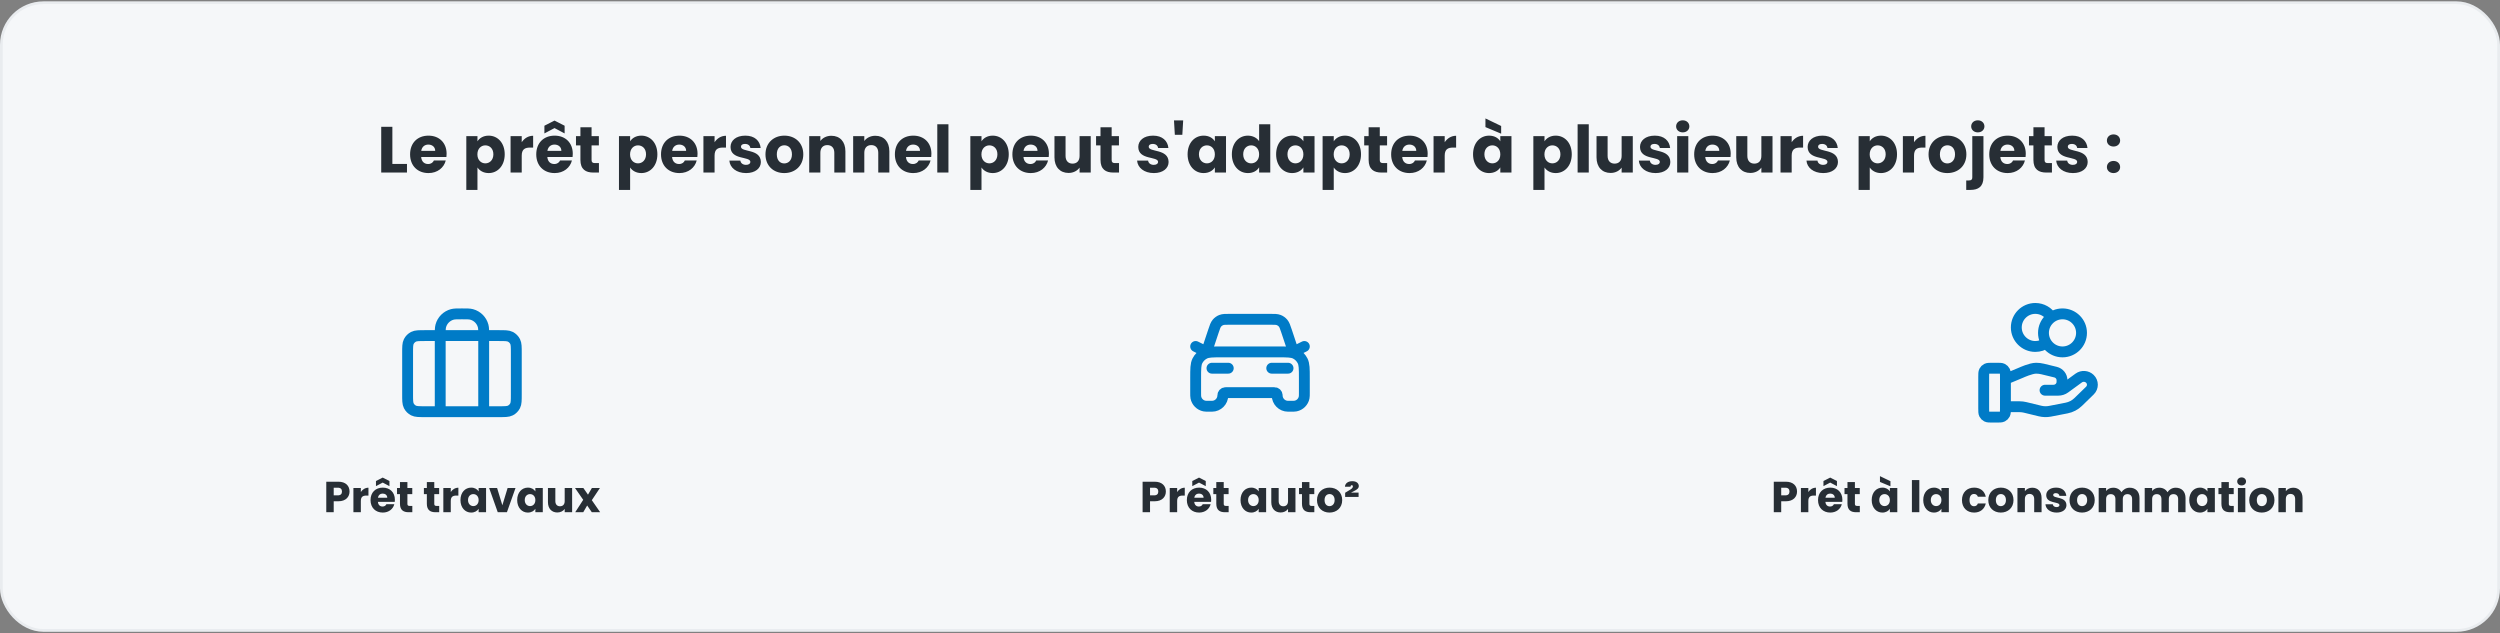 <svg width="920" height="233" viewBox="0 0 920 233" fill="none" xmlns="http://www.w3.org/2000/svg">
<rect x="0" y="0" width="920" height="233" fill="#808080" stroke="none"/>
<rect x="0.5" y="1" width="919" height="231" rx="15.5" fill="#F5F7F9"/>
<rect x="0.5" y="1" width="919" height="231" rx="15.5" stroke="#E9ECEF"/>
<path d="M140.289 46.652H144.393V60.332H149.769V63.5H140.289V46.652ZM157.63 53.204C156.286 53.204 155.254 54.02 155.014 55.508H160.15C160.15 54.044 158.998 53.204 157.63 53.204ZM164.038 59.06C163.39 61.676 161.014 63.692 157.678 63.692C153.742 63.692 150.91 61.052 150.91 56.804C150.91 52.556 153.694 49.916 157.678 49.916C161.59 49.916 164.35 52.508 164.35 56.588C164.35 56.972 164.326 57.38 164.278 57.788H154.99C155.134 59.54 156.214 60.356 157.534 60.356C158.686 60.356 159.334 59.78 159.67 59.06H164.038ZM175.705 52.004C176.449 50.828 177.865 49.916 179.833 49.916C183.121 49.916 185.737 52.556 185.737 56.78C185.737 61.004 183.121 63.692 179.833 63.692C177.865 63.692 176.449 62.756 175.705 61.628V69.884H171.601V50.108H175.705V52.004ZM181.561 56.78C181.561 54.644 180.169 53.492 178.609 53.492C177.073 53.492 175.681 54.668 175.681 56.804C175.681 58.94 177.073 60.116 178.609 60.116C180.169 60.116 181.561 58.916 181.561 56.78ZM191.994 57.284V63.5H187.89V50.108H191.994V52.34C192.93 50.924 194.394 49.964 196.194 49.964V54.308H195.066C193.122 54.308 191.994 54.98 191.994 57.284ZM204.06 53.204C202.716 53.204 201.684 54.02 201.444 55.508H206.58C206.58 54.044 205.428 53.204 204.06 53.204ZM210.468 59.06C209.82 61.676 207.444 63.692 204.108 63.692C200.172 63.692 197.34 61.052 197.34 56.804C197.34 52.556 200.124 49.916 204.108 49.916C208.02 49.916 210.78 52.508 210.78 56.588C210.78 56.972 210.756 57.38 210.708 57.788H201.42C201.564 59.54 202.644 60.356 203.964 60.356C205.116 60.356 205.764 59.78 206.1 59.06H210.468ZM207.78 46.268V49.1L204.06 47.132L200.34 49.1V46.268L204.06 44.372L207.78 46.268ZM213.593 58.844V53.516H211.961V50.108H213.593V46.844H217.697V50.108H220.385V53.516H217.697V58.892C217.697 59.684 218.033 60.02 218.945 60.02H220.409V63.5H218.321C215.537 63.5 213.593 62.324 213.593 58.844ZM231.885 52.004C232.629 50.828 234.045 49.916 236.013 49.916C239.301 49.916 241.917 52.556 241.917 56.78C241.917 61.004 239.301 63.692 236.013 63.692C234.045 63.692 232.629 62.756 231.885 61.628V69.884H227.781V50.108H231.885V52.004ZM237.741 56.78C237.741 54.644 236.349 53.492 234.789 53.492C233.253 53.492 231.861 54.668 231.861 56.804C231.861 58.94 233.253 60.116 234.789 60.116C236.349 60.116 237.741 58.916 237.741 56.78ZM249.974 53.204C248.63 53.204 247.598 54.02 247.358 55.508H252.494C252.494 54.044 251.342 53.204 249.974 53.204ZM256.382 59.06C255.734 61.676 253.358 63.692 250.022 63.692C246.086 63.692 243.254 61.052 243.254 56.804C243.254 52.556 246.038 49.916 250.022 49.916C253.934 49.916 256.694 52.508 256.694 56.588C256.694 56.972 256.67 57.38 256.622 57.788H247.334C247.478 59.54 248.558 60.356 249.878 60.356C251.03 60.356 251.678 59.78 252.014 59.06H256.382ZM262.963 57.284V63.5H258.859V50.108H262.963V52.34C263.899 50.924 265.363 49.964 267.163 49.964V54.308H266.035C264.091 54.308 262.963 54.98 262.963 57.284ZM279.997 59.612C279.997 61.94 277.933 63.692 274.573 63.692C270.997 63.692 268.597 61.7 268.405 59.108H272.461C272.557 60.044 273.397 60.668 274.525 60.668C275.581 60.668 276.133 60.188 276.133 59.588C276.133 57.428 268.837 58.988 268.837 54.068C268.837 51.788 270.781 49.916 274.285 49.916C277.741 49.916 279.661 51.836 279.925 54.476H276.133C276.013 53.564 275.317 52.964 274.165 52.964C273.205 52.964 272.677 53.348 272.677 53.996C272.677 56.132 279.925 54.62 279.997 59.612ZM295.612 56.804C295.612 61.052 292.54 63.692 288.604 63.692C284.668 63.692 281.692 61.052 281.692 56.804C281.692 52.556 284.74 49.916 288.652 49.916C292.588 49.916 295.612 52.556 295.612 56.804ZM285.868 56.804C285.868 59.06 287.116 60.14 288.604 60.14C290.068 60.14 291.436 59.06 291.436 56.804C291.436 54.524 290.092 53.468 288.652 53.468C287.164 53.468 285.868 54.524 285.868 56.804ZM307.029 63.5V56.228C307.029 54.404 306.021 53.396 304.461 53.396C302.901 53.396 301.893 54.404 301.893 56.228V63.5H297.789V50.108H301.893V51.884C302.709 50.756 304.149 49.964 305.949 49.964C309.045 49.964 311.109 52.076 311.109 55.676V63.5H307.029ZM323.201 63.5V56.228C323.201 54.404 322.193 53.396 320.633 53.396C319.073 53.396 318.065 54.404 318.065 56.228V63.5H313.961V50.108H318.065V51.884C318.881 50.756 320.321 49.964 322.121 49.964C325.217 49.964 327.281 52.076 327.281 55.676V63.5H323.201ZM336.037 53.204C334.693 53.204 333.661 54.02 333.421 55.508H338.557C338.557 54.044 337.405 53.204 336.037 53.204ZM342.445 59.06C341.797 61.676 339.421 63.692 336.085 63.692C332.149 63.692 329.317 61.052 329.317 56.804C329.317 52.556 332.101 49.916 336.085 49.916C339.997 49.916 342.757 52.508 342.757 56.588C342.757 56.972 342.733 57.38 342.685 57.788H333.397C333.541 59.54 334.621 60.356 335.941 60.356C337.093 60.356 337.741 59.78 338.077 59.06H342.445ZM344.922 63.5V45.74H349.026V63.5H344.922ZM361.19 52.004C361.934 50.828 363.35 49.916 365.318 49.916C368.606 49.916 371.222 52.556 371.222 56.78C371.222 61.004 368.606 63.692 365.318 63.692C363.35 63.692 361.934 62.756 361.19 61.628V69.884H357.086V50.108H361.19V52.004ZM367.046 56.78C367.046 54.644 365.654 53.492 364.094 53.492C362.558 53.492 361.166 54.668 361.166 56.804C361.166 58.94 362.558 60.116 364.094 60.116C365.654 60.116 367.046 58.916 367.046 56.78ZM379.279 53.204C377.935 53.204 376.903 54.02 376.663 55.508H381.799C381.799 54.044 380.647 53.204 379.279 53.204ZM385.687 59.06C385.039 61.676 382.663 63.692 379.327 63.692C375.391 63.692 372.559 61.052 372.559 56.804C372.559 52.556 375.343 49.916 379.327 49.916C383.239 49.916 385.999 52.508 385.999 56.588C385.999 56.972 385.975 57.38 385.927 57.788H376.639C376.783 59.54 377.863 60.356 379.183 60.356C380.335 60.356 380.983 59.78 381.319 59.06H385.687ZM401.388 50.108V63.5H397.284V61.676C396.468 62.828 395.028 63.644 393.228 63.644C390.132 63.644 388.044 61.508 388.044 57.932V50.108H392.124V57.38C392.124 59.204 393.156 60.212 394.692 60.212C396.276 60.212 397.284 59.204 397.284 57.38V50.108H401.388ZM404.984 58.844V53.516H403.352V50.108H404.984V46.844H409.088V50.108H411.776V53.516H409.088V58.892C409.088 59.684 409.424 60.02 410.336 60.02H411.8V63.5H409.712C406.928 63.5 404.984 62.324 404.984 58.844ZM430.044 59.612C430.044 61.94 427.98 63.692 424.62 63.692C421.044 63.692 418.644 61.7 418.452 59.108H422.508C422.604 60.044 423.444 60.668 424.572 60.668C425.628 60.668 426.18 60.188 426.18 59.588C426.18 57.428 418.884 58.988 418.884 54.068C418.884 51.788 420.828 49.916 424.332 49.916C427.788 49.916 429.708 51.836 429.972 54.476H426.18C426.06 53.564 425.364 52.964 424.212 52.964C423.252 52.964 422.724 53.348 422.724 53.996C422.724 56.132 429.972 54.62 430.044 59.612ZM432.338 49.604L432.026 44.3H435.41L435.098 49.604H432.338ZM437.035 56.78C437.035 52.556 439.651 49.916 442.939 49.916C444.931 49.916 446.347 50.828 447.067 52.004V50.108H451.171V63.5H447.067V61.604C446.323 62.78 444.907 63.692 442.915 63.692C439.651 63.692 437.035 61.004 437.035 56.78ZM447.067 56.804C447.067 54.668 445.699 53.492 444.139 53.492C442.603 53.492 441.211 54.644 441.211 56.78C441.211 58.916 442.603 60.116 444.139 60.116C445.699 60.116 447.067 58.94 447.067 56.804ZM453.324 56.78C453.324 52.556 455.94 49.916 459.228 49.916C461.004 49.916 462.54 50.732 463.356 51.956V45.74H467.46V63.5H463.356V61.58C462.612 62.804 461.196 63.692 459.228 63.692C455.94 63.692 453.324 61.004 453.324 56.78ZM463.356 56.804C463.356 54.668 461.988 53.492 460.428 53.492C458.892 53.492 457.5 54.644 457.5 56.78C457.5 58.916 458.892 60.116 460.428 60.116C461.988 60.116 463.356 58.94 463.356 56.804ZM469.613 56.78C469.613 52.556 472.229 49.916 475.517 49.916C477.509 49.916 478.925 50.828 479.645 52.004V50.108H483.749V63.5H479.645V61.604C478.901 62.78 477.485 63.692 475.493 63.692C472.229 63.692 469.613 61.004 469.613 56.78ZM479.645 56.804C479.645 54.668 478.277 53.492 476.717 53.492C475.181 53.492 473.789 54.644 473.789 56.78C473.789 58.916 475.181 60.116 476.717 60.116C478.277 60.116 479.645 58.94 479.645 56.804ZM490.822 52.004C491.566 50.828 492.982 49.916 494.95 49.916C498.238 49.916 500.854 52.556 500.854 56.78C500.854 61.004 498.238 63.692 494.95 63.692C492.982 63.692 491.566 62.756 490.822 61.628V69.884H486.718V50.108H490.822V52.004ZM496.678 56.78C496.678 54.644 495.286 53.492 493.726 53.492C492.19 53.492 490.798 54.668 490.798 56.804C490.798 58.94 492.19 60.116 493.726 60.116C495.286 60.116 496.678 58.916 496.678 56.78ZM503.656 58.844V53.516H502.024V50.108H503.656V46.844H507.76V50.108H510.448V53.516H507.76V58.892C507.76 59.684 508.096 60.02 509.008 60.02H510.472V63.5H508.384C505.6 63.5 503.656 62.324 503.656 58.844ZM518.662 53.204C517.318 53.204 516.286 54.02 516.046 55.508H521.182C521.182 54.044 520.03 53.204 518.662 53.204ZM525.07 59.06C524.422 61.676 522.046 63.692 518.71 63.692C514.774 63.692 511.942 61.052 511.942 56.804C511.942 52.556 514.726 49.916 518.71 49.916C522.622 49.916 525.382 52.508 525.382 56.588C525.382 56.972 525.358 57.38 525.31 57.788H516.022C516.166 59.54 517.246 60.356 518.566 60.356C519.718 60.356 520.366 59.78 520.702 59.06H525.07ZM531.651 57.284V63.5H527.547V50.108H531.651V52.34C532.587 50.924 534.051 49.964 535.851 49.964V54.308H534.723C532.779 54.308 531.651 54.98 531.651 57.284ZM542.082 56.78C542.082 52.556 544.698 49.916 547.986 49.916C549.978 49.916 551.394 50.828 552.114 52.004V50.108H556.218V63.5H552.114V61.604C551.37 62.78 549.954 63.692 547.962 63.692C544.698 63.692 542.082 61.004 542.082 56.78ZM552.114 56.804C552.114 54.668 550.746 53.492 549.186 53.492C547.65 53.492 546.258 54.644 546.258 56.78C546.258 58.916 547.65 60.116 549.186 60.116C550.746 60.116 552.114 58.94 552.114 56.804ZM546.642 46.772V43.58L552.426 46.364V49.196L546.642 46.772ZM568.377 52.004C569.121 50.828 570.537 49.916 572.505 49.916C575.793 49.916 578.409 52.556 578.409 56.78C578.409 61.004 575.793 63.692 572.505 63.692C570.537 63.692 569.121 62.756 568.377 61.628V69.884H564.273V50.108H568.377V52.004ZM574.233 56.78C574.233 54.644 572.841 53.492 571.281 53.492C569.745 53.492 568.353 54.668 568.353 56.804C568.353 58.94 569.745 60.116 571.281 60.116C572.841 60.116 574.233 58.916 574.233 56.78ZM580.562 63.5V45.74H584.666V63.5H580.562ZM600.864 50.108V63.5H596.76V61.676C595.944 62.828 594.504 63.644 592.704 63.644C589.608 63.644 587.52 61.508 587.52 57.932V50.108H591.6V57.38C591.6 59.204 592.632 60.212 594.168 60.212C595.752 60.212 596.76 59.204 596.76 57.38V50.108H600.864ZM614.684 59.612C614.684 61.94 612.62 63.692 609.26 63.692C605.684 63.692 603.284 61.7 603.092 59.108H607.148C607.244 60.044 608.084 60.668 609.212 60.668C610.268 60.668 610.82 60.188 610.82 59.588C610.82 57.428 603.524 58.988 603.524 54.068C603.524 51.788 605.468 49.916 608.972 49.916C612.428 49.916 614.348 51.836 614.612 54.476H610.82C610.7 53.564 610.004 52.964 608.852 52.964C607.892 52.964 607.364 53.348 607.364 53.996C607.364 56.132 614.612 54.62 614.684 59.612ZM617.195 63.5V50.108H621.299V63.5H617.195ZM619.259 48.716C617.795 48.716 616.811 47.732 616.811 46.508C616.811 45.26 617.795 44.276 619.259 44.276C620.699 44.276 621.683 45.26 621.683 46.508C621.683 47.732 620.699 48.716 619.259 48.716ZM630.177 53.204C628.833 53.204 627.801 54.02 627.561 55.508H632.697C632.697 54.044 631.545 53.204 630.177 53.204ZM636.585 59.06C635.937 61.676 633.561 63.692 630.225 63.692C626.289 63.692 623.457 61.052 623.457 56.804C623.457 52.556 626.241 49.916 630.225 49.916C634.137 49.916 636.897 52.508 636.897 56.588C636.897 56.972 636.873 57.38 636.825 57.788H627.537C627.681 59.54 628.761 60.356 630.081 60.356C631.233 60.356 631.881 59.78 632.217 59.06H636.585ZM652.286 50.108V63.5H648.182V61.676C647.366 62.828 645.926 63.644 644.126 63.644C641.03 63.644 638.942 61.508 638.942 57.932V50.108H643.022V57.38C643.022 59.204 644.054 60.212 645.59 60.212C647.174 60.212 648.182 59.204 648.182 57.38V50.108H652.286ZM659.338 57.284V63.5H655.234V50.108H659.338V52.34C660.274 50.924 661.738 49.964 663.538 49.964V54.308H662.41C660.466 54.308 659.338 54.98 659.338 57.284ZM676.372 59.612C676.372 61.94 674.308 63.692 670.948 63.692C667.372 63.692 664.972 61.7 664.78 59.108H668.836C668.932 60.044 669.772 60.668 670.9 60.668C671.956 60.668 672.508 60.188 672.508 59.588C672.508 57.428 665.212 58.988 665.212 54.068C665.212 51.788 667.156 49.916 670.66 49.916C674.116 49.916 676.036 51.836 676.3 54.476H672.508C672.388 53.564 671.692 52.964 670.54 52.964C669.58 52.964 669.052 53.348 669.052 53.996C669.052 56.132 676.3 54.62 676.372 59.612ZM688.072 52.004C688.816 50.828 690.232 49.916 692.2 49.916C695.488 49.916 698.104 52.556 698.104 56.78C698.104 61.004 695.488 63.692 692.2 63.692C690.232 63.692 688.816 62.756 688.072 61.628V69.884H683.968V50.108H688.072V52.004ZM693.928 56.78C693.928 54.644 692.536 53.492 690.976 53.492C689.44 53.492 688.048 54.668 688.048 56.804C688.048 58.94 689.44 60.116 690.976 60.116C692.536 60.116 693.928 58.916 693.928 56.78ZM704.362 57.284V63.5H700.258V50.108H704.362V52.34C705.298 50.924 706.762 49.964 708.562 49.964V54.308H707.434C705.49 54.308 704.362 54.98 704.362 57.284ZM723.627 56.804C723.627 61.052 720.555 63.692 716.619 63.692C712.683 63.692 709.707 61.052 709.707 56.804C709.707 52.556 712.755 49.916 716.667 49.916C720.603 49.916 723.627 52.556 723.627 56.804ZM713.883 56.804C713.883 59.06 715.131 60.14 716.619 60.14C718.083 60.14 719.451 59.06 719.451 56.804C719.451 54.524 718.107 53.468 716.667 53.468C715.179 53.468 713.883 54.524 713.883 56.804ZM727.844 48.716C726.38 48.716 725.396 47.732 725.396 46.508C725.396 45.26 726.38 44.276 727.844 44.276C729.284 44.276 730.268 45.26 730.268 46.508C730.268 47.732 729.284 48.716 727.844 48.716ZM725.804 50.108H729.908V65.228C729.908 68.708 727.964 69.884 725.18 69.884H723.572V66.404H724.556C725.468 66.404 725.804 66.068 725.804 65.276V50.108ZM738.763 53.204C737.419 53.204 736.387 54.02 736.147 55.508H741.283C741.283 54.044 740.131 53.204 738.763 53.204ZM745.171 59.06C744.523 61.676 742.147 63.692 738.811 63.692C734.875 63.692 732.043 61.052 732.043 56.804C732.043 52.556 734.827 49.916 738.811 49.916C742.723 49.916 745.483 52.508 745.483 56.588C745.483 56.972 745.459 57.38 745.411 57.788H736.123C736.267 59.54 737.347 60.356 738.667 60.356C739.819 60.356 740.467 59.78 740.803 59.06H745.171ZM748.296 58.844V53.516H746.664V50.108H748.296V46.844H752.4V50.108H755.088V53.516H752.4V58.892C752.4 59.684 752.736 60.02 753.648 60.02H755.112V63.5H753.024C750.24 63.5 748.296 62.324 748.296 58.844ZM768.27 59.612C768.27 61.94 766.206 63.692 762.846 63.692C759.27 63.692 756.87 61.7 756.678 59.108H760.734C760.83 60.044 761.67 60.668 762.798 60.668C763.854 60.668 764.406 60.188 764.406 59.588C764.406 57.428 757.11 58.988 757.11 54.068C757.11 51.788 759.054 49.916 762.558 49.916C766.014 49.916 767.934 51.836 768.198 54.476H764.406C764.286 53.564 763.59 52.964 762.438 52.964C761.478 52.964 760.95 53.348 760.95 53.996C760.95 56.132 768.198 54.62 768.27 59.612ZM780.211 61.484C780.211 62.708 779.227 63.692 777.787 63.692C776.323 63.692 775.339 62.708 775.339 61.484C775.339 60.212 776.323 59.228 777.787 59.228C779.227 59.228 780.211 60.212 780.211 61.484ZM780.211 51.716C780.211 52.94 779.227 53.924 777.787 53.924C776.323 53.924 775.339 52.94 775.339 51.716C775.339 50.444 776.323 49.46 777.787 49.46C779.227 49.46 780.211 50.444 780.211 51.716Z" fill="#272E35"/>
<g clip-path="url(#clip0_2873_307)">
<path d="M162 151.5V123.5C162 121.64 162 120.71 162.204 119.947C162.759 117.877 164.377 116.259 166.447 115.704C167.21 115.5 168.14 115.5 170 115.5C171.86 115.5 172.79 115.5 173.553 115.704C175.623 116.259 177.241 117.877 177.796 119.947C178 120.71 178 121.64 178 123.5V151.5M156.4 151.5H183.6C185.84 151.5 186.96 151.5 187.816 151.064C188.569 150.681 189.181 150.069 189.564 149.316C190 148.46 190 147.34 190 145.1V129.9C190 127.66 190 126.54 189.564 125.684C189.181 124.931 188.569 124.319 187.816 123.936C186.96 123.5 185.84 123.5 183.6 123.5H156.4C154.16 123.5 153.04 123.5 152.184 123.936C151.431 124.319 150.819 124.931 150.436 125.684C150 126.54 150 127.66 150 129.9V145.1C150 147.34 150 148.46 150.436 149.316C150.819 150.069 151.431 150.681 152.184 151.064C153.04 151.5 154.16 151.5 156.4 151.5Z" stroke="#007BC7" stroke-width="4" stroke-linecap="round" stroke-linejoin="round"/>
<path d="M122.806 182.292H124.294C125.382 182.292 125.846 181.748 125.846 180.884C125.846 180.02 125.382 179.476 124.294 179.476H122.806V182.292ZM128.63 180.884C128.63 182.74 127.366 184.468 124.502 184.468H122.806V188.5H120.07V177.268H124.502C127.254 177.268 128.63 178.82 128.63 180.884ZM132.791 184.356V188.5H130.055V179.572H132.791V181.06C133.415 180.116 134.391 179.476 135.591 179.476V182.372H134.839C133.543 182.372 132.791 182.82 132.791 184.356ZM140.834 181.636C139.938 181.636 139.25 182.18 139.09 183.172H142.514C142.514 182.196 141.746 181.636 140.834 181.636ZM145.106 185.54C144.674 187.284 143.09 188.628 140.866 188.628C138.242 188.628 136.354 186.868 136.354 184.036C136.354 181.204 138.21 179.444 140.866 179.444C143.474 179.444 145.314 181.172 145.314 183.892C145.314 184.148 145.298 184.42 145.266 184.692H139.074C139.17 185.86 139.89 186.404 140.77 186.404C141.538 186.404 141.97 186.02 142.194 185.54H145.106ZM143.314 177.012V178.9L140.834 177.588L138.354 178.9V177.012L140.834 175.748L143.314 177.012ZM147.19 185.396V181.844H146.102V179.572H147.19V177.396H149.926V179.572H151.718V181.844H149.926V185.428C149.926 185.956 150.15 186.18 150.758 186.18H151.734V188.5H150.342C148.486 188.5 147.19 187.716 147.19 185.396ZM157.08 185.396V181.844H155.992V179.572H157.08V177.396H159.816V179.572H161.608V181.844H159.816V185.428C159.816 185.956 160.04 186.18 160.648 186.18H161.624V188.5H160.232C158.376 188.5 157.08 187.716 157.08 185.396ZM165.884 184.356V188.5H163.148V179.572H165.884V181.06C166.508 180.116 167.484 179.476 168.684 179.476V182.372H167.932C166.636 182.372 165.884 182.82 165.884 184.356ZM169.448 184.02C169.448 181.204 171.192 179.444 173.384 179.444C174.712 179.444 175.656 180.052 176.136 180.836V179.572H178.872V188.5H176.136V187.236C175.64 188.02 174.696 188.628 173.368 188.628C171.192 188.628 169.448 186.836 169.448 184.02ZM176.136 184.036C176.136 182.612 175.224 181.828 174.184 181.828C173.16 181.828 172.232 182.596 172.232 184.02C172.232 185.444 173.16 186.244 174.184 186.244C175.224 186.244 176.136 185.46 176.136 184.036ZM180.003 179.572H182.931L184.867 185.94L186.803 179.572H189.715L186.547 188.5H183.171L180.003 179.572ZM190.323 184.02C190.323 181.204 192.067 179.444 194.259 179.444C195.587 179.444 196.531 180.052 197.011 180.836V179.572H199.747V188.5H197.011V187.236C196.515 188.02 195.571 188.628 194.243 188.628C192.067 188.628 190.323 186.836 190.323 184.02ZM197.011 184.036C197.011 182.612 196.099 181.828 195.059 181.828C194.035 181.828 193.107 182.596 193.107 184.02C193.107 185.444 194.035 186.244 195.059 186.244C196.099 186.244 197.011 185.46 197.011 184.036ZM210.542 179.572V188.5H207.806V187.284C207.262 188.052 206.302 188.596 205.102 188.596C203.038 188.596 201.646 187.172 201.646 184.788V179.572H204.366V184.42C204.366 185.636 205.054 186.308 206.078 186.308C207.134 186.308 207.806 185.636 207.806 184.42V179.572H210.542ZM217.788 188.5L216.076 186.02L214.636 188.5H211.676L214.62 183.94L211.596 179.572H214.668L216.38 182.036L217.82 179.572H220.78L217.788 184.068L220.86 188.5H217.788Z" fill="#272E35"/>
</g>
<g clip-path="url(#clip1_2873_307)">
<path d="M446 135.5H452M440 127.5L444 129.5L446.541 121.876C447.066 120.303 447.328 119.516 447.815 118.934C448.244 118.42 448.796 118.023 449.419 117.778C450.125 117.5 450.954 117.5 452.613 117.5H467.387C469.046 117.5 469.875 117.5 470.581 117.778C471.204 118.023 471.756 118.42 472.185 118.934C472.672 119.516 472.934 120.303 473.459 121.876L476 129.5L480 127.5M468 135.5H474M449.6 129.5H470.4C473.76 129.5 475.44 129.5 476.724 130.154C477.853 130.729 478.771 131.647 479.346 132.776C480 134.06 480 135.74 480 139.1V144.5C480 145.429 480 145.894 479.923 146.28C479.608 147.867 478.367 149.108 476.78 149.423C476.394 149.5 475.929 149.5 475 149.5H474C471.791 149.5 470 147.709 470 145.5C470 144.948 469.552 144.5 469 144.5H451C450.448 144.5 450 144.948 450 145.5C450 147.709 448.209 149.5 446 149.5H445C444.071 149.5 443.606 149.5 443.22 149.423C441.633 149.108 440.392 147.867 440.077 146.28C440 145.894 440 145.429 440 144.5V139.1C440 135.74 440 134.06 440.654 132.776C441.229 131.647 442.147 130.729 443.276 130.154C444.56 129.5 446.24 129.5 449.6 129.5Z" stroke="#007BC7" stroke-width="4" stroke-linecap="round" stroke-linejoin="round"/>
<path d="M423.212 182.292H424.7C425.788 182.292 426.252 181.748 426.252 180.884C426.252 180.02 425.788 179.476 424.7 179.476H423.212V182.292ZM429.036 180.884C429.036 182.74 427.772 184.468 424.908 184.468H423.212V188.5H420.476V177.268H424.908C427.66 177.268 429.036 178.82 429.036 180.884ZM433.197 184.356V188.5H430.461V179.572H433.197V181.06C433.821 180.116 434.797 179.476 435.997 179.476V182.372H435.245C433.949 182.372 433.197 182.82 433.197 184.356ZM441.241 181.636C440.345 181.636 439.657 182.18 439.497 183.172H442.921C442.921 182.196 442.153 181.636 441.241 181.636ZM445.513 185.54C445.081 187.284 443.497 188.628 441.273 188.628C438.649 188.628 436.761 186.868 436.761 184.036C436.761 181.204 438.617 179.444 441.273 179.444C443.881 179.444 445.72 181.172 445.72 183.892C445.72 184.148 445.705 184.42 445.673 184.692H439.481C439.577 185.86 440.297 186.404 441.177 186.404C441.945 186.404 442.377 186.02 442.601 185.54H445.513ZM443.721 177.012V178.9L441.241 177.588L438.761 178.9V177.012L441.241 175.748L443.721 177.012ZM447.596 185.396V181.844H446.508V179.572H447.596V177.396H450.332V179.572H452.124V181.844H450.332V185.428C450.332 185.956 450.556 186.18 451.164 186.18H452.14V188.5H450.748C448.892 188.5 447.596 187.716 447.596 185.396ZM456.511 184.02C456.511 181.204 458.255 179.444 460.447 179.444C461.775 179.444 462.719 180.052 463.199 180.836V179.572H465.935V188.5H463.199V187.236C462.703 188.02 461.759 188.628 460.431 188.628C458.255 188.628 456.511 186.836 456.511 184.02ZM463.199 184.036C463.199 182.612 462.287 181.828 461.247 181.828C460.223 181.828 459.295 182.596 459.295 184.02C459.295 185.444 460.223 186.244 461.247 186.244C462.287 186.244 463.199 185.46 463.199 184.036ZM476.73 179.572V188.5H473.994V187.284C473.45 188.052 472.49 188.596 471.29 188.596C469.226 188.596 467.834 187.172 467.834 184.788V179.572H470.554V184.42C470.554 185.636 471.242 186.308 472.266 186.308C473.322 186.308 473.994 185.636 473.994 184.42V179.572H476.73ZM479.127 185.396V181.844H478.039V179.572H479.127V177.396H481.863V179.572H483.655V181.844H481.863V185.428C481.863 185.956 482.087 186.18 482.695 186.18H483.671V188.5H482.279C480.423 188.5 479.127 187.716 479.127 185.396ZM493.931 184.036C493.931 186.868 491.883 188.628 489.259 188.628C486.635 188.628 484.651 186.868 484.651 184.036C484.651 181.204 486.683 179.444 489.291 179.444C491.915 179.444 493.931 181.204 493.931 184.036ZM487.435 184.036C487.435 185.54 488.267 186.26 489.259 186.26C490.235 186.26 491.147 185.54 491.147 184.036C491.147 182.516 490.251 181.812 489.291 181.812C488.299 181.812 487.435 182.516 487.435 184.036ZM494.935 179.124C494.999 177.924 495.991 177.076 497.671 177.076C499.319 177.076 500.039 177.988 500.039 178.852C500.039 179.636 499.479 180.148 498.151 180.788L497.175 181.268H499.959V182.868H495.015V181.332L496.967 180.148C497.559 179.78 497.863 179.412 497.863 178.996C497.863 178.724 497.703 178.548 497.463 178.548C497.175 178.548 497.015 178.756 496.983 179.124H494.935Z" fill="#272E35"/>
</g>
<g clip-path="url(#clip2_2873_307)">
<path d="M753.059 126.204C751.914 127.02 750.513 127.5 749 127.5C745.134 127.5 742 124.366 742 120.5C742 116.634 745.134 113.5 749 113.5C751.506 113.5 753.704 114.817 754.941 116.796M738 149.674H743.221C743.901 149.674 744.578 149.755 745.238 149.917L750.754 151.258C751.951 151.549 753.198 151.578 754.407 151.343L760.506 150.156C762.117 149.842 763.599 149.071 764.761 147.941L769.076 143.743C770.308 142.547 770.308 140.605 769.076 139.406C767.966 138.327 766.209 138.205 764.954 139.121L759.925 142.79C759.205 143.316 758.329 143.6 757.427 143.6H752.571L755.662 143.6C757.404 143.6 758.816 142.227 758.816 140.532V139.918C758.816 138.511 757.831 137.284 756.428 136.944L751.657 135.783C750.881 135.595 750.086 135.5 749.286 135.5C747.357 135.5 743.864 137.098 743.864 137.098L738 139.55M766 122.5C766 126.366 762.866 129.5 759 129.5C755.134 129.5 752 126.366 752 122.5C752 118.634 755.134 115.5 759 115.5C762.866 115.5 766 118.634 766 122.5ZM730 138.7L730 150.3C730 151.42 730 151.98 730.218 152.408C730.41 152.784 730.716 153.09 731.092 153.282C731.52 153.5 732.08 153.5 733.2 153.5H734.8C735.92 153.5 736.48 153.5 736.908 153.282C737.284 153.09 737.59 152.784 737.782 152.408C738 151.98 738 151.42 738 150.3V138.7C738 137.58 738 137.02 737.782 136.592C737.59 136.216 737.284 135.91 736.908 135.718C736.48 135.5 735.92 135.5 734.8 135.5L733.2 135.5C732.08 135.5 731.52 135.5 731.092 135.718C730.716 135.91 730.41 136.216 730.218 136.592C730 137.02 730 137.58 730 138.7Z" stroke="#007BC7" stroke-width="4" stroke-linecap="round" stroke-linejoin="round"/>
<path d="M655.486 182.292H656.974C658.062 182.292 658.526 181.748 658.526 180.884C658.526 180.02 658.062 179.476 656.974 179.476H655.486V182.292ZM661.31 180.884C661.31 182.74 660.046 184.468 657.182 184.468H655.486V188.5H652.75V177.268H657.182C659.934 177.268 661.31 178.82 661.31 180.884ZM665.47 184.356V188.5H662.734V179.572H665.47V181.06C666.094 180.116 667.07 179.476 668.27 179.476V182.372H667.518C666.222 182.372 665.47 182.82 665.47 184.356ZM673.514 181.636C672.618 181.636 671.93 182.18 671.77 183.172H675.194C675.194 182.196 674.426 181.636 673.514 181.636ZM677.786 185.54C677.354 187.284 675.77 188.628 673.546 188.628C670.922 188.628 669.034 186.868 669.034 184.036C669.034 181.204 670.89 179.444 673.546 179.444C676.154 179.444 677.994 181.172 677.994 183.892C677.994 184.148 677.978 184.42 677.946 184.692H671.754C671.85 185.86 672.57 186.404 673.45 186.404C674.218 186.404 674.65 186.02 674.874 185.54H677.786ZM675.994 177.012V178.9L673.514 177.588L671.034 178.9V177.012L673.514 175.748L675.994 177.012ZM679.869 185.396V181.844H678.781V179.572H679.869V177.396H682.605V179.572H684.397V181.844H682.605V185.428C682.605 185.956 682.829 186.18 683.437 186.18H684.413V188.5H683.021C681.165 188.5 679.869 187.716 679.869 185.396ZM688.784 184.02C688.784 181.204 690.528 179.444 692.72 179.444C694.048 179.444 694.992 180.052 695.472 180.836V179.572H698.208V188.5H695.472V187.236C694.976 188.02 694.032 188.628 692.704 188.628C690.528 188.628 688.784 186.836 688.784 184.02ZM695.472 184.036C695.472 182.612 694.56 181.828 693.52 181.828C692.496 181.828 691.568 182.596 691.568 184.02C691.568 185.444 692.496 186.244 693.52 186.244C694.56 186.244 695.472 185.46 695.472 184.036ZM691.824 177.348V175.22L695.68 177.076V178.964L691.824 177.348ZM703.578 188.5V176.66H706.314V188.5H703.578ZM707.753 184.02C707.753 181.204 709.497 179.444 711.689 179.444C713.017 179.444 713.961 180.052 714.441 180.836V179.572H717.177V188.5H714.441V187.236C713.945 188.02 713.001 188.628 711.673 188.628C709.497 188.628 707.753 186.836 707.753 184.02ZM714.441 184.036C714.441 182.612 713.529 181.828 712.489 181.828C711.465 181.828 710.537 182.596 710.537 184.02C710.537 185.444 711.465 186.244 712.489 186.244C713.529 186.244 714.441 185.46 714.441 184.036ZM722.003 184.036C722.003 181.22 723.859 179.444 726.483 179.444C728.723 179.444 730.307 180.676 730.771 182.804H727.859C727.635 182.18 727.187 181.78 726.435 181.78C725.459 181.78 724.787 182.548 724.787 184.036C724.787 185.524 725.459 186.292 726.435 186.292C727.187 186.292 727.619 185.924 727.859 185.268H730.771C730.307 187.332 728.723 188.628 726.483 188.628C723.859 188.628 722.003 186.868 722.003 184.036ZM740.97 184.036C740.97 186.868 738.922 188.628 736.298 188.628C733.674 188.628 731.69 186.868 731.69 184.036C731.69 181.204 733.722 179.444 736.33 179.444C738.954 179.444 740.97 181.204 740.97 184.036ZM734.474 184.036C734.474 185.54 735.306 186.26 736.298 186.26C737.274 186.26 738.186 185.54 738.186 184.036C738.186 182.516 737.29 181.812 736.33 181.812C735.338 181.812 734.474 182.516 734.474 184.036ZM748.582 188.5V183.652C748.582 182.436 747.91 181.764 746.87 181.764C745.83 181.764 745.158 182.436 745.158 183.652V188.5H742.422V179.572H745.158V180.756C745.702 180.004 746.662 179.476 747.862 179.476C749.926 179.476 751.302 180.884 751.302 183.284V188.5H748.582ZM760.451 185.908C760.451 187.46 759.075 188.628 756.835 188.628C754.451 188.628 752.851 187.3 752.723 185.572H755.427C755.491 186.196 756.051 186.612 756.803 186.612C757.507 186.612 757.875 186.292 757.875 185.892C757.875 184.452 753.011 185.492 753.011 182.212C753.011 180.692 754.307 179.444 756.643 179.444C758.947 179.444 760.227 180.724 760.403 182.484H757.875C757.795 181.876 757.331 181.476 756.563 181.476C755.923 181.476 755.571 181.732 755.571 182.164C755.571 183.588 760.403 182.58 760.451 185.908ZM770.861 184.036C770.861 186.868 768.813 188.628 766.189 188.628C763.565 188.628 761.581 186.868 761.581 184.036C761.581 181.204 763.613 179.444 766.221 179.444C768.845 179.444 770.861 181.204 770.861 184.036ZM764.365 184.036C764.365 185.54 765.197 186.26 766.189 186.26C767.165 186.26 768.077 185.54 768.077 184.036C768.077 182.516 767.181 181.812 766.221 181.812C765.229 181.812 764.365 182.516 764.365 184.036ZM784.616 188.5V183.652C784.616 182.484 783.944 181.844 782.904 181.844C781.864 181.844 781.192 182.484 781.192 183.652V188.5H778.472V183.652C778.472 182.484 777.8 181.844 776.76 181.844C775.72 181.844 775.048 182.484 775.048 183.652V188.5H772.312V179.572H775.048V180.692C775.576 179.972 776.488 179.476 777.656 179.476C779 179.476 780.088 180.068 780.696 181.14C781.288 180.196 782.408 179.476 783.704 179.476C785.912 179.476 787.336 180.884 787.336 183.284V188.5H784.616ZM801.554 188.5V183.652C801.554 182.484 800.882 181.844 799.842 181.844C798.802 181.844 798.13 182.484 798.13 183.652V188.5H795.41V183.652C795.41 182.484 794.738 181.844 793.698 181.844C792.658 181.844 791.986 182.484 791.986 183.652V188.5H789.25V179.572H791.986V180.692C792.514 179.972 793.426 179.476 794.594 179.476C795.938 179.476 797.026 180.068 797.634 181.14C798.226 180.196 799.346 179.476 800.642 179.476C802.85 179.476 804.274 180.884 804.274 183.284V188.5H801.554ZM805.643 184.02C805.643 181.204 807.387 179.444 809.579 179.444C810.907 179.444 811.851 180.052 812.331 180.836V179.572H815.067V188.5H812.331V187.236C811.835 188.02 810.891 188.628 809.563 188.628C807.387 188.628 805.643 186.836 805.643 184.02ZM812.331 184.036C812.331 182.612 811.419 181.828 810.379 181.828C809.355 181.828 808.427 182.596 808.427 184.02C808.427 185.444 809.355 186.244 810.379 186.244C811.419 186.244 812.331 185.46 812.331 184.036ZM817.479 185.396V181.844H816.391V179.572H817.479V177.396H820.215V179.572H822.007V181.844H820.215V185.428C820.215 185.956 820.439 186.18 821.047 186.18H822.023V188.5H820.631C818.775 188.5 817.479 187.716 817.479 185.396ZM823.547 188.5V179.572H826.283V188.5H823.547ZM824.923 178.644C823.947 178.644 823.291 177.988 823.291 177.172C823.291 176.34 823.947 175.684 824.923 175.684C825.883 175.684 826.539 176.34 826.539 177.172C826.539 177.988 825.883 178.644 824.923 178.644ZM837.001 184.036C837.001 186.868 834.953 188.628 832.329 188.628C829.705 188.628 827.721 186.868 827.721 184.036C827.721 181.204 829.753 179.444 832.361 179.444C834.985 179.444 837.001 181.204 837.001 184.036ZM830.505 184.036C830.505 185.54 831.337 186.26 832.329 186.26C833.305 186.26 834.217 185.54 834.217 184.036C834.217 182.516 833.321 181.812 832.361 181.812C831.369 181.812 830.505 182.516 830.505 184.036ZM844.613 188.5V183.652C844.613 182.436 843.941 181.764 842.901 181.764C841.861 181.764 841.189 182.436 841.189 183.652V188.5H838.453V179.572H841.189V180.756C841.733 180.004 842.693 179.476 843.893 179.476C845.957 179.476 847.333 180.884 847.333 183.284V188.5H844.613Z" fill="#272E35"/>
</g>
<defs>
<clipPath id="clip0_2873_307">
<rect x="40" y="109.5" width="260" height="83" rx="16" fill="white"/>
</clipPath>
<clipPath id="clip1_2873_307">
<rect x="330" y="109.5" width="260" height="83" rx="16" fill="white"/>
</clipPath>
<clipPath id="clip2_2873_307">
<rect x="620" y="109.5" width="260" height="83" rx="16" fill="white"/>
</clipPath>
</defs>
</svg>
